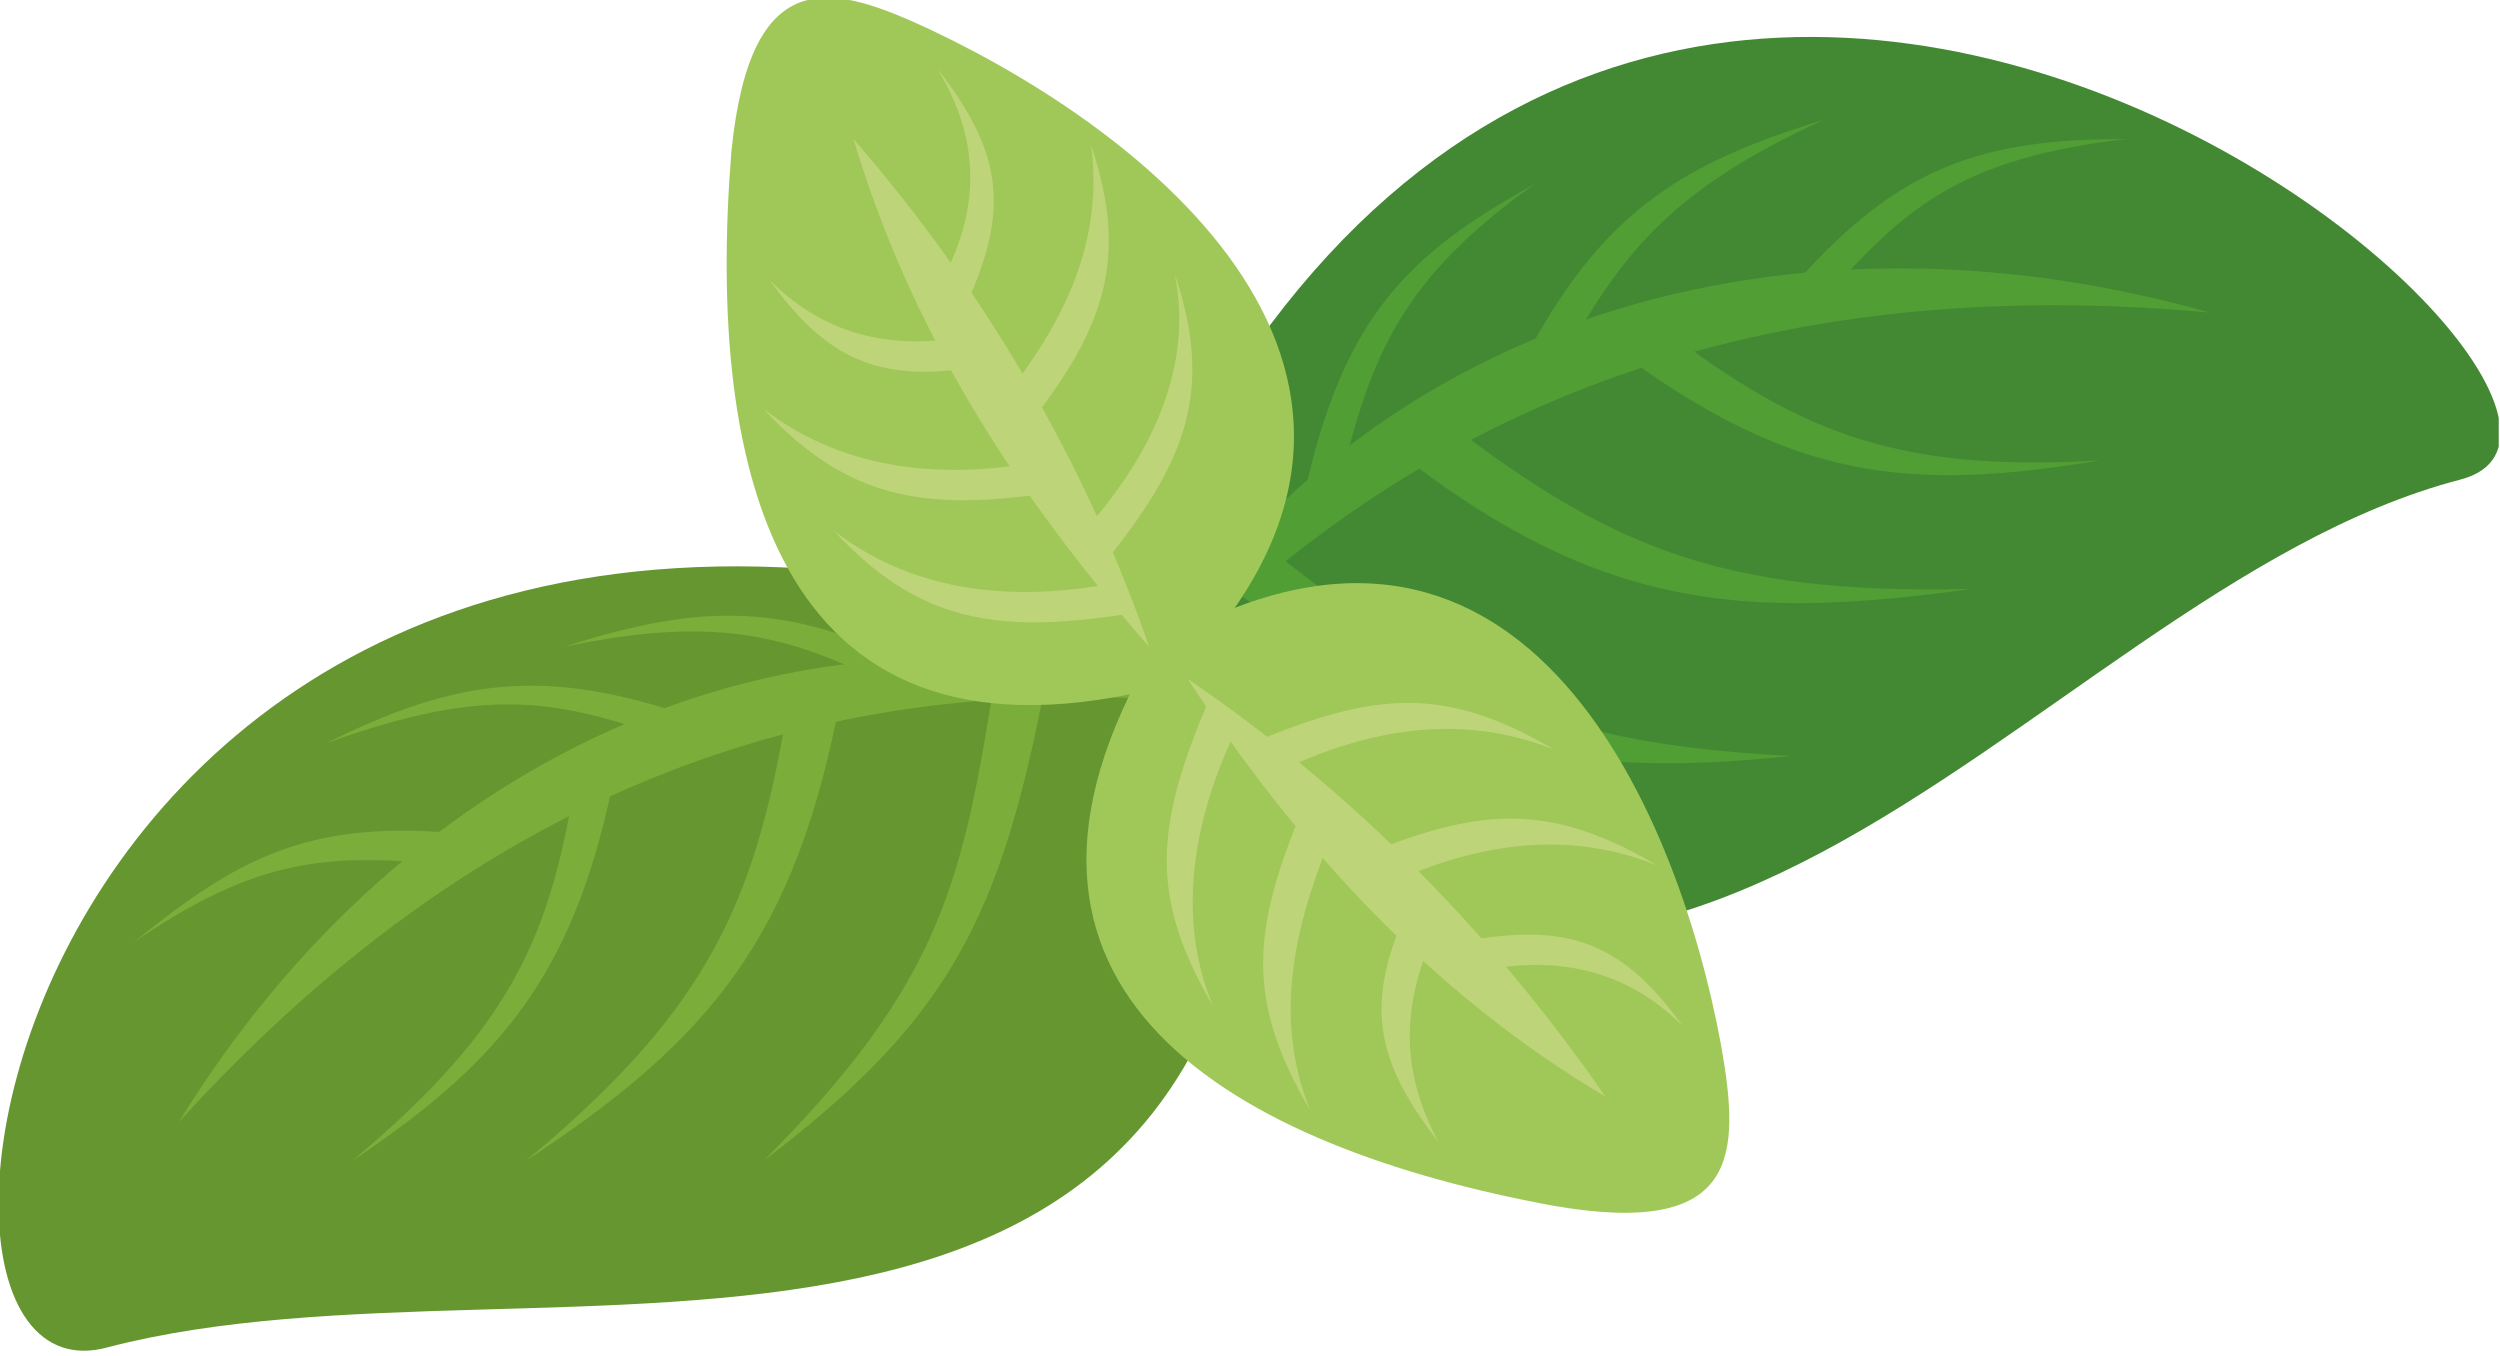 <?xml version="1.0" encoding="utf-8"?>
<!-- Generator: Adobe Illustrator 27.5.0, SVG Export Plug-In . SVG Version: 6.00 Build 0)  -->
<svg version="1.1" id="Calque_1" xmlns="http://www.w3.org/2000/svg" xmlns:xlink="http://www.w3.org/1999/xlink" x="0px" y="0px"
	 viewBox="0 0 38.9 21.1" style="enable-background:new 0 0 38.9 21.1;" xml:space="preserve">
<style type="text/css">
	.st0{clip-path:url(#SVGID_00000070812190262097001070000009436132584121818279_);}
	.st1{fill-rule:evenodd;clip-rule:evenodd;fill:#438833;}
	.st2{fill-rule:evenodd;clip-rule:evenodd;fill:#509E34;}
	.st3{fill-rule:evenodd;clip-rule:evenodd;fill:#659630;}
	.st4{fill-rule:evenodd;clip-rule:evenodd;fill:#7AAD39;}
	.st5{fill-rule:evenodd;clip-rule:evenodd;fill:#A0C858;}
	.st6{fill-rule:evenodd;clip-rule:evenodd;fill:#BDD578;}
</style>
<g id="Groupe_2357_00000097471324389355832870000015094948483684858556_" transform="translate(485.38 69.463)">
	<g>
		<defs>
			<rect id="SVGID_1_" x="-485.4" y="-69.5" width="38.9" height="21.1"/>
		</defs>
		<clipPath id="SVGID_00000024723909053593462670000008340418559911575687_">
			<use xlink:href="#SVGID_1_"  style="overflow:visible;"/>
		</clipPath>
		
			<g id="Groupe_2127_00000098181263567982608530000016010730282214397056_" style="clip-path:url(#SVGID_00000024723909053593462670000008340418559911575687_);">
			<path id="Tracé_9493_00000168826954958943154910000009683881910720005788_" class="st1" d="M-468.7-58.2
				c6.9-20.9,25.9-4.9,21.6-3.8C-454-60.2-459.5-49.6-468.7-58.2"/>
			<path id="Tracé_9494_00000080208799336202979610000000330887008147335080_" class="st2" d="M-468.1-58.1
				c3.4-6.4,10.4-8.4,17.1-6.5C-458.7-65.3-464.1-62.7-468.1-58.1"/>
			<path id="Tracé_9495_00000147202903874802121160000000456172762603815077_" class="st2" d="M-465.6-60.9l-0.6,0.6
				c3.1,2.4,4.9,3,8.7,2.6C-461.6-57.9-463-58.9-465.6-60.9"/>
			<path id="Tracé_9496_00000134243481439904631740000009389141641866332036_" class="st2" d="M-463-63l-0.6,0.6
				c3.1,2.4,5.3,2.6,8.9,2.1C-458.7-60.2-460.4-61-463-63"/>
			<path id="Tracé_9497_00000121957797777651944310000013801458142720978064_" class="st2" d="M-459.7-64.5l-0.5,0.5
				c2.7,2,4.5,2.2,7.5,1.7C-456-62.1-457.5-62.8-459.7-64.5"/>
			<path id="Tracé_9498_00000094592448411621745230000017391379374526258859_" class="st2" d="M-457-64.8l-0.4-0.3
				c1.6-1.8,2.9-2.2,5.1-2.2C-454.8-67-455.7-66.3-457-64.8"/>
			<path id="Tracé_9499_00000059298440050676658140000003629703151436196491_" class="st2" d="M-461.2-63.6l-0.5-0.2
				c1.2-2.3,2.4-3.1,4.7-3.8C-459.4-66.5-460.2-65.5-461.2-63.6"/>
			<path id="Tracé_9500_00000182490926521551206830000014469633837911545772_" class="st2" d="M-464.6-61.6l-0.5-0.1
				c0.6-2.8,1.6-3.8,3.6-4.9C-463.6-65.1-464.1-63.9-464.6-61.6"/>
			<path id="Tracé_9501_00000121978820593852168480000014109784649014621344_" class="st3" d="M-465.7-58.9
				c-19.2-7.5-22.3,11.6-18,10.4C-476.8-50.3-465.5-46.1-465.7-58.9"/>
			<path id="Tracé_9502_00000177465469943185159080000006249670939066754993_" class="st4" d="M-466.4-58.5
				c-6.5-2.2-12.7,0.8-16.2,6.5C-477.6-57.5-472.1-59.1-466.4-58.5"/>
			<path id="Tracé_9503_00000130625920226270184290000001749290712348277674_" class="st4" d="M-469.9-58.9l0.8,0
				c-0.7,3.7-1.5,5.3-4.4,7.5C-470.7-54.2-470.4-55.8-469.9-58.9"/>
			<path id="Tracé_9504_00000165950202965919207730000014962911199352432016_" class="st4" d="M-473.1-58.6l0.8,0
				c-0.7,3.7-2,5.3-4.9,7.2C-474.3-53.8-473.6-55.5-473.1-58.6"/>
			<path id="Tracé_9505_00000178204030741431021220000010789910993745273010_" class="st4" d="M-476.4-57.5l0.6,0
				c-0.6,3.1-1.7,4.5-4.1,6.1C-477.4-53.5-476.8-54.9-476.4-57.5"/>
			<path id="Tracé_9506_00000055665349681166435190000013790958401555809426_" class="st4" d="M-478.4-56l0.1-0.5
				c-2.3-0.2-3.4,0.4-5,1.7C-481.4-56.1-480.3-56.2-478.4-56"/>
			<path id="Tracé_9507_00000174579454571328389730000015599224957246505378_" class="st4" d="M-474.8-57.9l0.2-0.4
				c-2.3-0.8-3.7-0.6-5.7,0.4C-477.8-58.8-476.7-58.6-474.8-57.9"/>
			<path id="Tracé_9508_00000165224133745224503830000002882717614058263433_" class="st4" d="M-471.2-58.6l0.3-0.4
				c-2.2-1.1-3.5-1.1-5.7-0.4C-474.2-59.9-473-59.6-471.2-58.6"/>
			<path id="Tracé_9509_00000107570787599672425730000013595747792755526335_" class="st5" d="M-470.9-69c-1.5-0.7-2.8-1.1-3.1,1.9
				c-0.4,5,0.7,9.9,6.8,8.3C-462.5-63.4-467.3-67.3-470.9-69"/>
			<path id="Tracé_9510_00000132782838089051287940000016505594820363319731_" class="st6" d="M-467.5-59.4c-1-2.9-2.6-5.6-4.6-7.9
				C-471.2-64.3-469.6-61.8-467.5-59.4"/>
			<path id="Tracé_9511_00000067932411912316013500000003930299362804128923_" class="st6" d="M-468-60.4l0.1,0.5
				c-2,0.3-3.2,0.1-4.5-1.3C-471.1-60.2-469.5-60.1-468-60.4"/>
			<path id="Tracé_9512_00000155834563337327927760000009533272279006008971_" class="st6" d="M-469.1-62.3l0.1,0.5
				c-2,0.3-3.2,0.1-4.5-1.3C-472.2-62.1-470.6-62-469.1-62.3"/>
			<path id="Tracé_9513_00000168102332689083490500000002605074305002381214_" class="st6" d="M-470-64.3l0.1,0.5
				c-1.6,0.3-2.5,0.1-3.5-1.3C-472.4-64.1-471.2-64-470-64.3"/>
			<path id="Tracé_9514_00000069359418776176142560000001372106669788124584_" class="st6" d="M-470.9-64.8l0.5,0.2
				c0.7-1.5,0.7-2.4-0.4-3.8C-470-67.1-470.2-65.9-470.9-64.8"/>
			<path id="Tracé_9515_00000147213691081028368690000007854543211149100940_" class="st6" d="M-469.9-63.1l0.4,0.4
				c1.3-1.6,1.7-2.7,1.1-4.5C-468.2-65.6-468.9-64.3-469.9-63.1"/>
			<path id="Tracé_9516_00000072273766166883360720000013910631009211104418_" class="st6" d="M-468.6-61.1l0.4,0.4
				c1.3-1.6,1.7-2.7,1.1-4.5C-466.8-63.7-467.5-62.3-468.6-61.1"/>
			<path id="Tracé_9517_00000018942852100693292880000001332440089190918844_" class="st5" d="M-458.6-53.2c0.3,1.7,0.3,3-2.6,2.5
				c-4.9-0.9-9.4-3.3-6.2-8.7C-461.8-62.7-459.3-57-458.6-53.2"/>
			<path id="Tracé_9518_00000115499046606627876200000011317268649514469271_" class="st6" d="M-466.9-58.9
				c2.5,1.7,4.7,3.9,6.5,6.5C-463.1-54-465.2-56.3-466.9-58.9"/>
			<path id="Tracé_9519_00000086670167777646318840000003423145278313567620_" class="st6" d="M-466.1-58.2l-0.5-0.3
				c-0.8,1.9-0.9,3,0.1,4.7C-467.1-55.2-466.8-56.8-466.1-58.2"/>
			<path id="Tracé_9520_00000110466757073538490090000011021310060071095230_" class="st6" d="M-464.6-56.6l-0.5-0.3
				c-0.8,1.9-0.9,3,0.1,4.7C-465.6-53.7-465.2-55.2-464.6-56.6"/>
			<path id="Tracé_9521_00000126310174398968806220000001415738520907769778_" class="st6" d="M-462.9-55.3l-0.5-0.2
				c-0.7,1.5-0.7,2.4,0.4,3.8C-463.7-53-463.5-54.1-462.9-55.3"/>
			<path id="Tracé_9522_00000083785482650222912560000003493080510479744902_" class="st6" d="M-462.6-54.3l-0.1-0.5
				c1.6-0.3,2.5-0.1,3.5,1.3C-460.2-54.5-461.4-54.6-462.6-54.3"/>
			<path id="Tracé_9523_00000096743149132720108900000011419425224429653908_" class="st6" d="M-464-55.6l-0.3-0.5
				c1.9-0.8,3-0.9,4.7,0.1C-461.1-56.6-462.6-56.3-464-55.6"/>
			<path id="Tracé_9524_00000002358760260111022950000014488611939880961457_" class="st6" d="M-465.6-57.4l-0.3-0.5
				c1.9-0.8,3-0.9,4.7,0.1C-462.7-58.4-464.2-58.1-465.6-57.4"/>
		</g>
	</g>
</g>
</svg>
